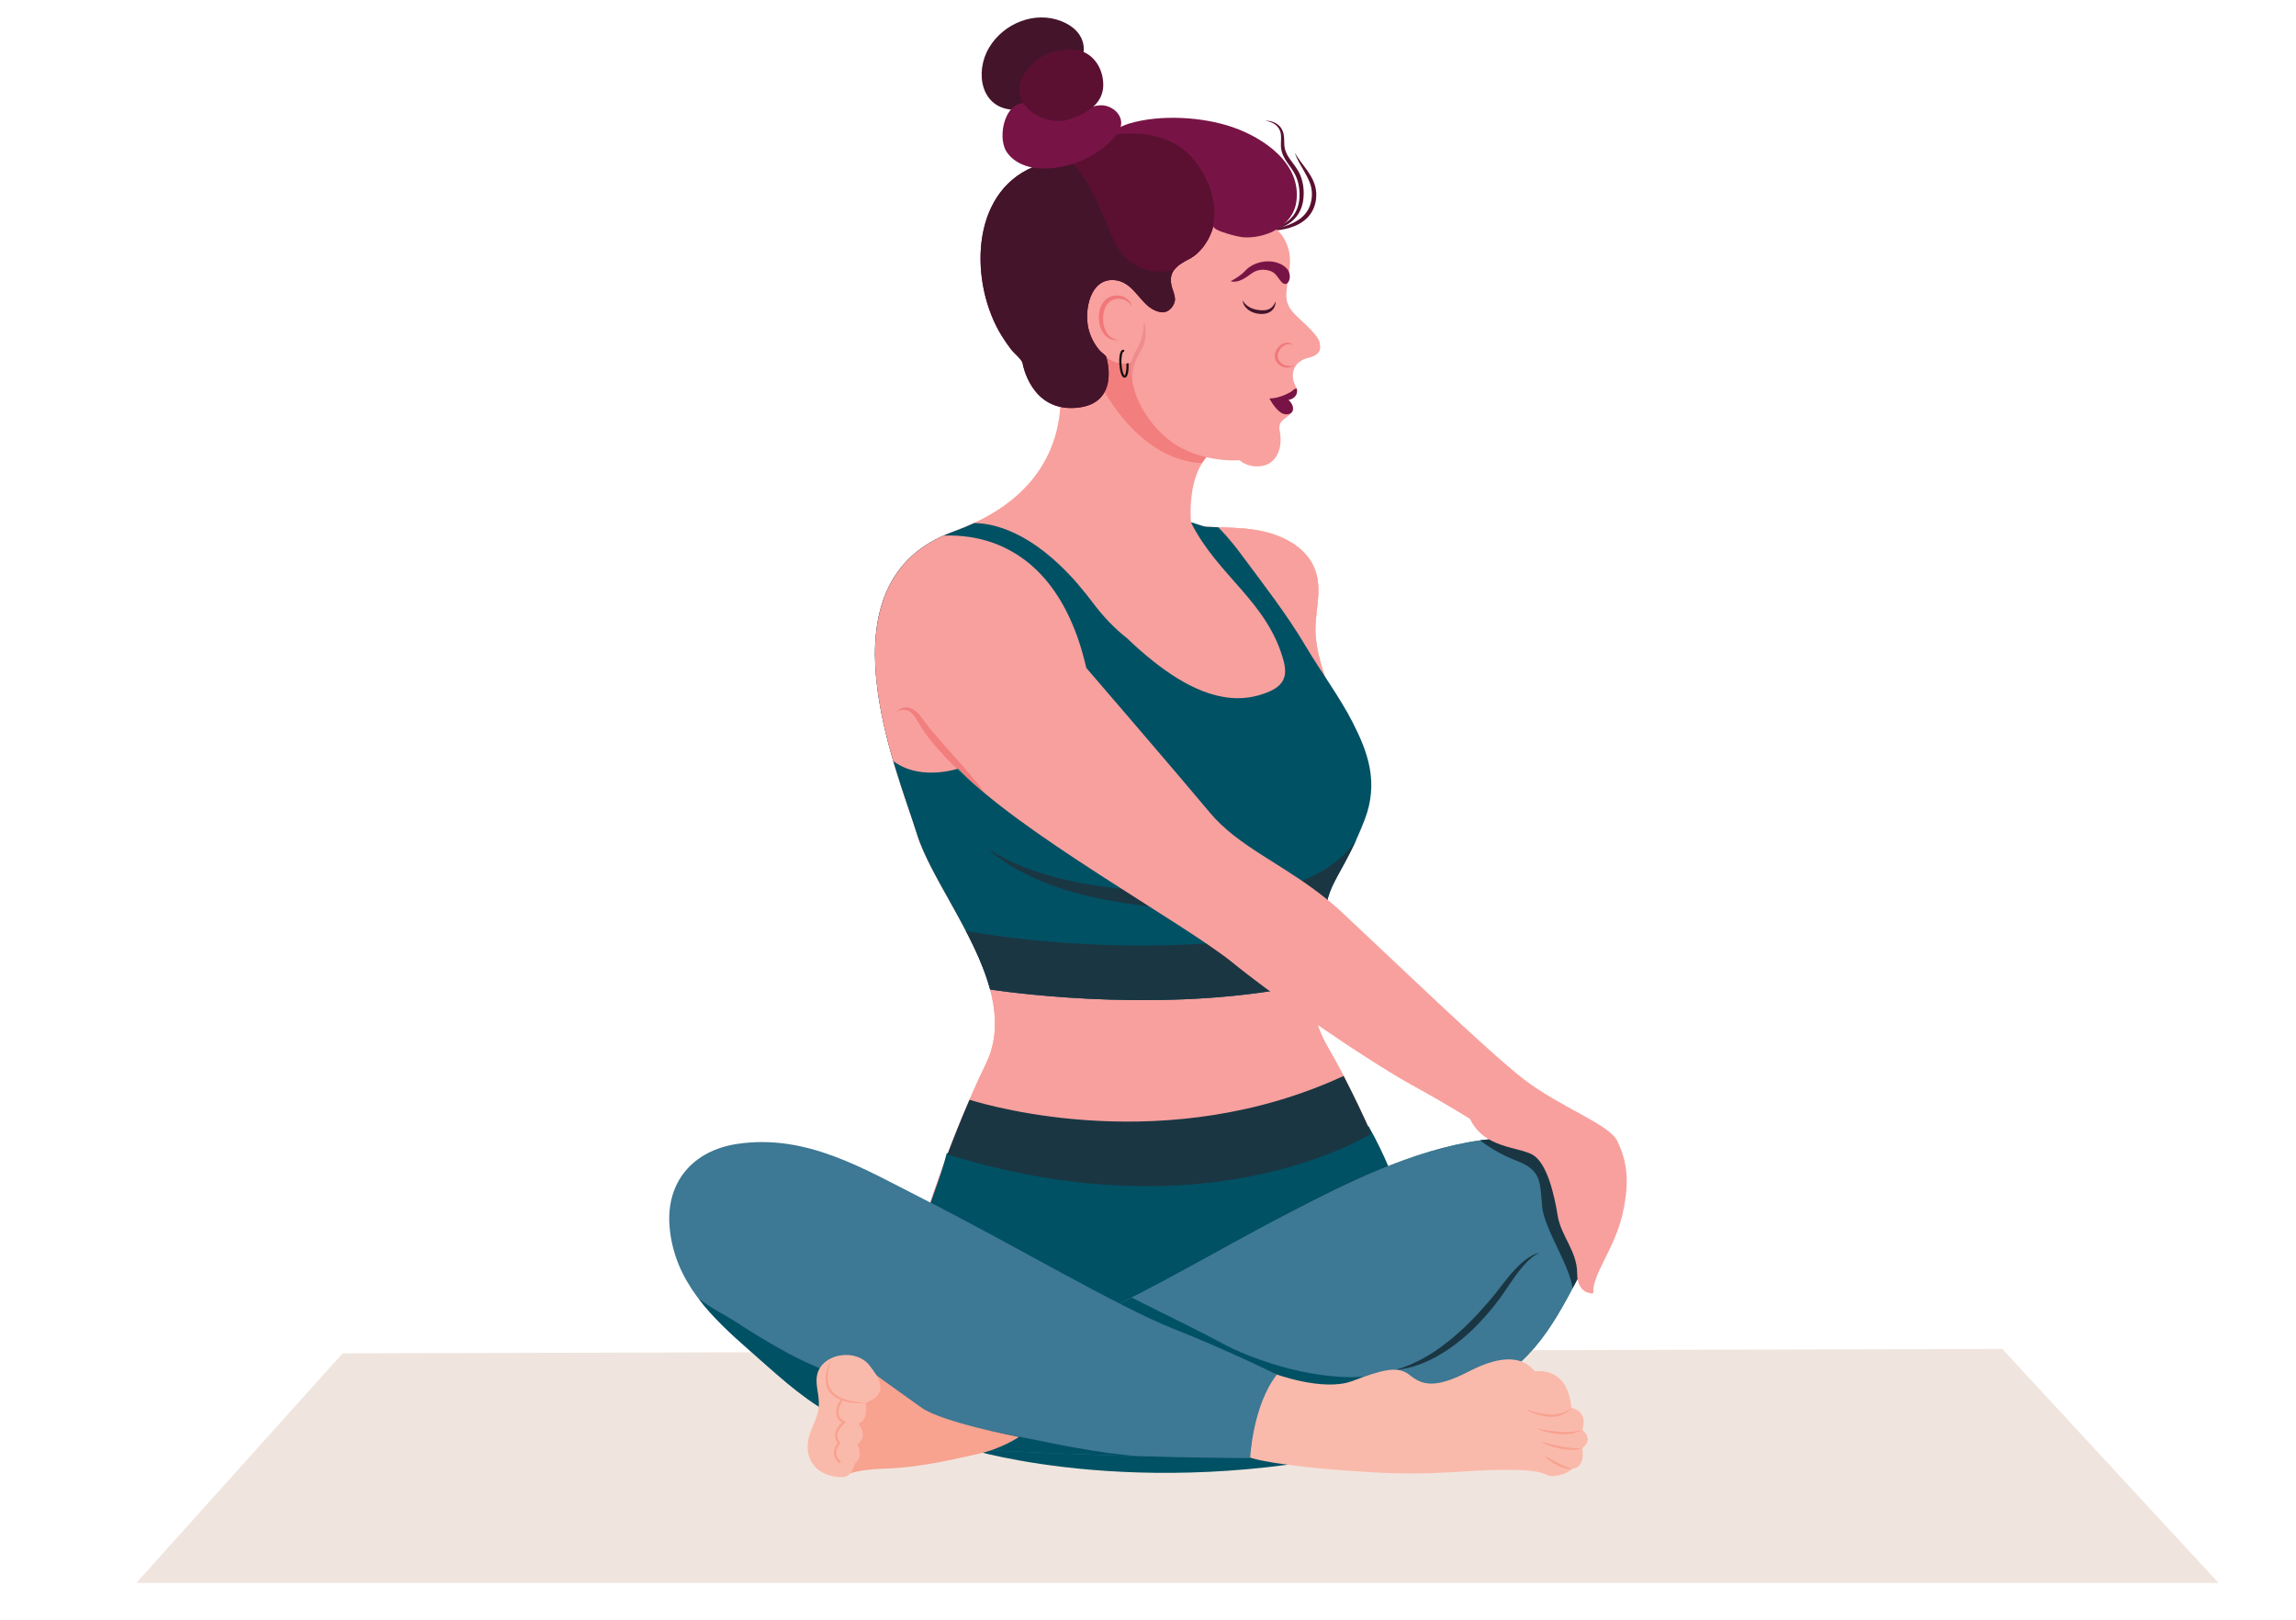 <svg width="1091" height="770" viewBox="0 0 1091 770" fill="none" xmlns="http://www.w3.org/2000/svg">
<g clip-path="url(#clip0_52_5154)">
<path d="M1054.2 752.153H64.804L162.79 643.081L951.416 640.979L1054.2 752.153Z" fill="#F0E5DE"/>
<path d="M460.576 688.628C460.576 688.628 547.887 715.807 664.69 685.747L491.791 675.911L460.576 688.628Z" fill="#015164"/>
<path d="M576.696 201.182C576.696 201.182 563.985 205.808 563.985 225.466C563.985 245.136 561.098 249.75 573.227 250.333C585.584 250.928 597.435 250.29 609.058 255.412C616.376 258.649 622.884 264.085 625.29 271.963C628.303 281.697 624.479 291.704 625.113 301.567C625.695 310.283 628.582 319.138 631.62 327.242C640.306 350.376 651.878 365.405 644.357 390.839C636.837 416.288 631.063 419.182 629.898 433.064C628.759 446.928 614.908 470.12 631.063 497.823C647.244 525.571 662.285 563.734 662.285 563.734C662.285 563.734 605.614 603.63 576.114 608.838C546.639 614.047 439.07 580.31 439.07 580.31C439.07 580.31 451.225 541.182 468.571 505.331C485.916 469.482 444.869 426.123 435.627 396.047C426.359 365.987 387.616 276.361 452.947 252.645C518.303 228.943 504.427 180.377 505.009 177.48C505.592 174.586 534.484 145.676 540.866 147.408C547.221 149.137 576.696 201.182 576.696 201.182Z" fill="#FABAAB"/>
<path d="M576.696 201.182C576.696 201.182 563.985 205.808 563.985 225.466C563.985 245.136 561.098 249.75 573.227 250.333C585.584 250.928 597.435 250.29 609.058 255.412C616.376 258.649 622.884 264.085 625.29 271.963C628.303 281.697 624.479 291.704 625.113 301.567C625.695 310.283 628.582 319.138 631.62 327.242C640.306 350.376 651.878 365.405 644.357 390.839C636.837 416.288 631.063 419.182 629.898 433.064C628.759 446.928 614.908 470.12 631.063 497.823C647.244 525.571 662.285 563.734 662.285 563.734C662.285 563.734 605.614 603.63 576.114 608.838C546.639 614.047 439.07 580.31 439.07 580.31C439.07 580.31 451.225 541.182 468.571 505.331C485.916 469.482 444.869 426.123 435.627 396.047C426.359 365.987 387.616 276.361 452.947 252.645C518.303 228.943 504.427 180.377 505.009 177.48C505.592 174.586 534.484 145.676 540.866 147.408C547.221 149.137 576.696 201.182 576.696 201.182Z" fill="#FABAAB"/>
<path d="M631.063 497.823C614.908 470.12 628.759 446.928 629.898 433.064C631.063 419.182 636.837 416.288 644.357 390.839C651.878 365.405 640.306 350.376 631.62 327.242C628.582 319.138 625.695 310.283 625.113 301.567C624.479 291.704 628.303 281.697 625.29 271.963C622.884 264.085 616.376 258.649 609.058 255.412C597.435 250.29 585.584 250.928 573.227 250.333C569.15 250.148 566.947 249.565 565.884 248.147C564.339 220.257 577.076 213.815 577.076 213.815L576.342 210.194C584.116 203.965 593.84 201.395 593.84 201.395C593.84 201.395 547.221 149.137 540.866 147.408C534.484 145.676 503.136 169.633 502.553 172.527C501.971 175.424 518.303 228.943 452.947 252.645C387.616 276.361 426.359 365.987 435.627 396.047C444.869 426.123 485.916 469.482 468.571 505.331C451.225 541.182 439.07 580.31 439.07 580.31C439.07 580.31 546.639 614.047 576.114 608.838C605.614 603.63 662.285 563.734 662.285 563.734C662.285 563.734 647.244 525.571 631.063 497.823Z" fill="#F8A09E"/>
<path d="M642.63 343.025C636.563 331.187 627.437 318.853 620.637 307.386C611.385 291.773 600.59 277.993 589.796 263.447C584.614 256.407 580.392 252.049 578.85 250.544C576.979 250.489 575.134 250.431 573.238 250.332C571.974 250.277 566.842 248.302 565.881 248.145C578.496 273.622 602.335 285.8 609.969 314.156C612.446 323.353 608.225 327.397 598.543 330.264C580.265 335.714 562.14 325.398 548.059 314.257C543.686 310.794 539.489 307.075 535.419 303.172C530.085 299.013 524.6 293.492 519.114 286.196C518.179 284.948 517.269 283.754 516.333 282.592C514.817 280.789 513.325 278.987 511.834 277.156C489.992 252.119 471.487 248.585 462.918 248.558C459.833 249.991 456.522 251.353 452.958 252.645C387.61 276.363 426.363 365.987 435.616 396.047C441.986 416.741 463.398 443.722 470.476 470.218C483.95 472.205 558.5 482.041 623.822 467.225C624.252 453.073 629.207 441.465 629.889 433.062C631.052 419.18 638.813 414.428 648.394 389.689C655.346 371.763 649.936 357.26 642.63 343.025Z" fill="#015164"/>
<path d="M623.826 467.218C624.128 457.355 626.614 448.739 628.347 441.571C547.631 456.816 475.127 445.318 458.953 442.34C463.725 451.494 467.994 460.889 470.481 470.214C483.942 472.201 558.505 482.035 623.826 467.218Z" fill="#1A3643"/>
<path d="M662.677 561.801C662.677 561.801 658.423 549.465 650.344 535.202C573.915 575.752 464.31 551.552 449.875 547.933C446.811 560.365 441.265 572.402 440.631 577.226C439.467 584.196 445.899 589.633 446.026 592.257C446.405 599.581 532.003 633.118 532.003 633.118C532.003 633.118 555.63 619.777 574.852 609.034C575.282 608.976 575.713 608.905 576.143 608.834C605.621 603.625 662.677 561.801 662.677 561.801Z" fill="#015164"/>
<path d="M520.629 625.03C551.139 610.708 580.092 593.336 609.979 577.752C638.804 562.738 671.127 546.301 703.684 541.846C714.286 540.384 725.484 541.208 734.997 546.089C756.486 557.09 759.907 587.786 749.616 607.686C737.07 631.842 725.225 652.18 698.189 661.605C675.689 669.454 650.883 670.504 627.295 671.212C605.702 671.865 583.721 671.751 562.259 668.969C531.024 664.926 520.629 625.03 520.629 625.03Z" fill="#48827F"/>
<path d="M520.629 625.03C551.139 610.708 580.092 593.336 609.979 577.752C638.804 562.738 671.127 546.301 703.684 541.846C714.286 540.384 725.484 541.208 734.997 546.089C756.486 557.09 759.907 587.786 749.616 607.686C737.07 631.842 725.225 652.18 698.189 661.605C675.689 669.454 650.883 670.504 627.295 671.212C605.702 671.865 583.721 671.751 562.259 668.969C531.024 664.926 520.629 625.03 520.629 625.03Z" fill="#3D7894"/>
<path d="M646.093 654.323C621.231 655.487 593.48 645.268 580.758 638.329C574.042 634.667 556.352 625.84 537.751 616.628C532.074 619.509 526.372 622.32 520.619 625.031C520.619 625.031 523.609 636.456 531.136 647.696C559.749 657.418 589.147 667.297 601.666 671.496C605.975 671.555 610.258 671.539 614.566 671.484C629.341 666.658 665.708 653.416 646.093 654.323Z" fill="#015164"/>
<path d="M734.997 546.089C725.484 541.208 714.286 540.384 703.684 541.846C703.554 541.858 703.426 541.888 703.296 541.903C706.381 544.288 712.472 548.461 720.689 551.595C732.82 556.222 731.68 562 732.82 573.566C733.883 584.098 745.962 601.344 747.232 612.2C748.036 610.709 748.813 609.205 749.616 607.686C759.907 587.786 756.486 557.09 734.997 546.089Z" fill="#1A3643"/>
<path d="M731.687 595.532C731.687 595.532 731.326 595.532 730.708 595.79C730.09 596.016 729.266 596.513 728.288 597.237C727.309 597.973 726.228 598.954 725.069 600.188C723.885 601.423 722.649 602.899 721.387 604.547C720.744 605.384 720.074 606.249 719.456 607.186C718.787 608.108 718.117 609.058 717.448 610.067C716.083 612.068 714.719 614.225 713.097 616.383C711.5 618.554 709.852 620.768 707.998 622.91C706.17 625.055 704.291 627.197 702.282 629.255C701.304 630.305 700.248 631.286 699.219 632.265C698.189 633.271 697.107 634.209 696.051 635.13C695.511 635.599 694.996 636.055 694.455 636.521C693.914 636.948 693.348 637.389 692.807 637.813C691.726 638.679 690.619 639.503 689.511 640.27C687.349 641.871 685.083 643.208 682.946 644.441C681.864 645.023 680.783 645.592 679.779 646.146C678.697 646.612 677.667 647.067 676.689 647.492C675.711 647.961 674.732 648.288 673.805 648.615C672.853 648.914 672.003 649.238 671.153 649.48C669.454 649.905 667.986 650.288 666.75 650.515C664.278 650.87 662.862 651.04 662.862 651.04C662.862 651.04 664.227 650.587 666.57 649.848C667.754 649.452 669.119 648.826 670.69 648.231C671.488 647.891 672.286 647.464 673.162 647.052C674.011 646.643 674.938 646.244 675.814 645.705C676.74 645.193 677.693 644.655 678.671 644.101C679.624 643.491 680.603 642.881 681.607 642.242C683.589 640.893 685.649 639.446 687.683 637.829C688.713 637.046 689.743 636.197 690.773 635.3C691.803 634.435 692.807 633.555 693.811 632.62C694.841 631.711 695.871 630.789 696.85 629.796C697.828 628.83 698.832 627.864 699.785 626.842C701.767 624.857 703.647 622.813 705.449 620.724C707.252 618.654 709.054 616.597 710.676 614.552C712.298 612.521 713.869 610.451 715.362 608.548C716.856 606.589 718.401 604.83 719.868 603.267C720.589 602.474 721.362 601.75 722.057 601.053C722.803 600.417 723.447 599.763 724.168 599.225C725.507 598.089 726.82 597.265 727.928 596.655C729.035 596.045 729.987 595.73 730.657 595.604C731.326 595.476 731.687 595.532 731.687 595.532Z" fill="#1A3643"/>
<path d="M605.613 652.779C605.613 652.779 628.749 661.465 642.609 656.255C656.496 651.048 664.009 648.734 669.786 653.362C675.59 657.989 681.367 660.302 698.129 651.628C714.891 642.957 724.166 645.271 729.374 651.628C729.374 651.628 744.97 648.734 746.705 668.974C746.705 668.974 754.789 670.137 751.913 679.391C751.913 679.391 757.69 684.003 751.913 688.062C751.913 688.062 753.649 697.317 747.275 697.884C747.275 697.884 744.4 700.778 738.623 701.361C732.819 701.928 737.457 698.464 716.057 698.464C694.657 698.464 683.103 701.361 651.858 699.63C620.64 697.884 596.935 694.42 592.893 692.107C592.893 692.107 592.323 674.181 605.613 652.779Z" fill="#FABAAB"/>
<path d="M594.045 692.875C594.045 692.875 595.219 667.823 606.761 653.177C606.761 653.177 582.479 641.228 557.047 631.193C531.591 621.172 479.48 590.302 439.084 569.909C410.68 555.575 383.376 538.6 350.2 543.593C329.415 546.716 316.325 561.578 318.174 583.092C320.422 608.966 337.959 625.771 356.321 641.837C368.187 652.24 379.728 663.227 393.493 671.131C415.877 684.032 442.182 687.679 467.613 689.028C540.859 692.875 594.045 692.875 594.045 692.875Z" fill="#3D7894"/>
<path d="M374.852 643.263C366.176 638.567 357.697 633.484 349.464 628.021C346.147 625.836 337.496 621.407 331.991 617.133C338.823 626.16 347.498 634.081 356.346 641.83C368.216 652.234 379.742 663.219 393.505 671.123C415.919 684.026 442.215 687.673 467.627 689.02C495.522 690.482 520.491 691.392 540.718 691.959C521.523 690.455 503.484 686.508 485.568 682.962C468.414 679.568 451.456 676.673 435.015 668.484C415.698 658.847 394.341 653.809 374.852 643.263Z" fill="#015164"/>
<path d="M400.367 701.922C400.367 701.922 403.251 698.459 420.599 697.878C437.948 697.309 453.552 693.25 464.552 690.936C475.528 688.622 484.202 682.846 484.202 682.846C484.202 682.846 447.761 675.906 437.948 668.964C428.11 662.025 415.39 652.772 415.39 652.772L403.251 670.697L400.367 701.922Z" fill="#F8A290"/>
<path d="M387.283 675.188C388.428 672.335 389.191 669.751 389.096 666.117C388.953 661.463 386.996 656.496 388.69 651.924C392.126 642.699 407.108 641.067 413.072 648.732C417.104 653.94 423.474 662.03 411.33 666.656C411.33 666.656 413.072 674.761 407.871 676.493C407.871 676.493 413.072 682.851 407.299 686.315C407.299 686.315 410.758 692.105 406.13 695.569C406.13 695.569 404.984 701.927 400.356 701.927C387.187 701.942 380.197 692.162 385.613 679.134C386.209 677.7 386.782 676.421 387.283 675.188Z" fill="#FABAAB"/>
<path d="M579.408 424.573C544.562 424.089 499.152 422.911 468.921 403.015C482.284 415.065 503.035 423.509 525.4 427.596C549.555 432.024 563.573 432.79 587.829 431.628C602.377 430.932 615.665 438.977 629.759 434.366C629.81 433.925 629.886 433.486 629.911 433.06C630.894 421.065 636.845 415.886 644.61 398.756C639.593 406.648 623.154 425.183 579.408 424.573Z" fill="#1A3643"/>
<path d="M768.692 542.528C764.842 534.056 741.327 526.348 723.586 512.468C705.845 498.587 661.129 455.414 638.004 433.825C635.663 431.627 633.295 429.583 630.902 427.64C620.965 419.55 610.951 413.502 601.716 407.628L601.378 407.415C600.805 407.045 600.207 406.691 599.661 406.322C598.803 405.768 597.944 405.229 597.112 404.675C596.774 404.462 596.461 404.249 596.149 404.035C595.187 403.411 594.276 402.787 593.34 402.163C593.132 402.02 592.924 401.863 592.716 401.723C591.753 401.054 590.791 400.373 589.828 399.678L589.568 399.494C588.632 398.799 587.669 398.089 586.759 397.366C586.603 397.251 586.473 397.152 586.316 397.038C585.406 396.315 584.496 395.563 583.585 394.811C583.429 394.668 583.273 394.541 583.117 394.4C582.232 393.633 581.374 392.866 580.542 392.072C580.385 391.929 580.229 391.789 580.073 391.646C579.215 390.837 578.382 390.015 577.576 389.161L577.264 388.821C576.406 387.913 575.599 386.992 574.793 386.027C559.367 367.519 516.186 317.405 516.186 317.405C515.952 316.367 515.692 315.347 515.432 314.353C515.38 314.026 515.275 313.729 515.197 313.417C515.015 312.72 514.859 312.025 514.651 311.344C514.573 311.003 514.469 310.678 514.365 310.337C514.183 309.655 513.975 309.002 513.793 308.334C513.689 308.05 513.611 307.754 513.533 307.47C513.247 306.547 512.934 305.623 512.648 304.744V304.731C512.362 303.821 512.05 302.941 511.738 302.075C511.634 301.82 511.53 301.565 511.452 301.31C511.218 300.699 510.983 300.088 510.749 299.479C510.645 299.209 510.541 298.925 510.411 298.655C510.177 298.059 509.943 297.476 509.709 296.896C509.605 296.654 509.501 296.428 509.397 296.201C508.72 294.581 507.992 293.036 507.263 291.558C507.159 291.361 507.081 291.176 506.977 290.991C506.691 290.437 506.405 289.883 506.145 289.345C506.015 289.131 505.911 288.92 505.781 288.707C505.521 288.182 505.235 287.656 504.948 287.146C504.818 286.975 504.74 286.79 504.636 286.621C503.856 285.242 503.05 283.923 502.217 282.675C502.139 282.547 502.035 282.42 501.957 282.29C501.645 281.796 501.307 281.299 500.968 280.815C500.864 280.659 500.734 280.503 500.63 280.347C500.292 279.878 499.954 279.41 499.616 278.957L499.356 278.601C498.497 277.438 497.587 276.343 496.702 275.279L496.52 275.066C496.13 274.626 495.74 274.187 495.35 273.763L495.064 273.451C494.673 273.037 494.283 272.626 493.893 272.215L493.685 272.015C492.748 271.05 491.786 270.129 490.823 269.276L490.745 269.205C490.303 268.807 489.861 268.412 489.393 268.042L489.185 267.858C488.742 267.501 488.3 267.148 487.858 266.807L487.754 266.708C486.271 265.543 484.762 264.494 483.254 263.529L483.15 263.456C482.655 263.16 482.187 262.861 481.693 262.577L481.641 262.549C480.132 261.641 478.597 260.832 477.063 260.122L477.037 260.093C466.137 254.955 455.524 254.204 448.319 254.544C405.632 273.604 413.487 324.189 424.465 361.671C428.939 365.006 433.959 366.468 438.642 366.951C439.006 366.993 439.396 367.022 439.76 367.035L439.942 367.063C440.281 367.079 440.619 367.092 440.931 367.108C441.087 367.108 441.243 367.121 441.373 367.121C441.685 367.136 441.997 367.136 442.284 367.136C442.44 367.136 442.57 367.136 442.726 367.136C443.272 367.136 443.792 367.121 444.313 367.092C444.469 367.092 444.625 367.079 444.781 367.079C445.041 367.063 445.275 367.05 445.535 367.022C445.717 367.009 445.925 366.993 446.108 366.98C446.316 366.965 446.55 366.936 446.758 366.923C446.992 366.894 447.2 366.879 447.382 366.85C447.59 366.824 447.772 366.808 447.954 366.78C448.318 366.738 448.657 366.697 449.021 366.639C449.177 366.611 449.333 366.582 449.489 366.566C449.697 366.525 449.905 366.496 450.113 366.455C450.243 366.426 450.4 366.41 450.53 366.382C450.764 366.34 450.946 366.299 451.154 366.254L451.492 366.2C451.778 366.127 452.064 366.07 452.324 366.015L452.559 365.958C452.767 365.914 452.949 365.872 453.131 365.83L453.365 365.757C453.521 365.716 453.677 365.674 453.833 365.646L453.989 365.588C454.197 365.547 454.353 365.489 454.51 365.445L454.562 365.432C454.692 365.391 454.796 365.362 454.9 365.333L454.978 365.305L455.16 365.248L455.212 365.235L455.29 365.206C483.436 395.28 562.827 438.838 585.588 457.344C586.265 457.898 586.967 458.481 587.721 459.061C587.929 459.245 588.189 459.43 588.397 459.615C588.918 460.013 589.438 460.424 589.958 460.835C590.244 461.048 590.53 461.274 590.817 461.503C591.311 461.886 591.779 462.268 592.273 462.637C592.611 462.908 592.95 463.163 593.288 463.418C593.756 463.774 594.224 464.141 594.719 464.497C595.057 464.781 595.447 465.064 595.811 465.335C596.279 465.689 596.747 466.045 597.216 466.399C597.58 466.695 597.996 466.982 598.36 467.278C598.829 467.635 599.323 467.988 599.817 468.342C600.207 468.641 600.597 468.94 600.988 469.237C601.482 469.593 601.976 469.947 602.47 470.316C602.86 470.613 603.277 470.912 603.693 471.224C604.187 471.578 604.682 471.934 605.176 472.288C605.592 472.6 606.034 472.912 606.45 473.24C606.944 473.594 607.439 473.951 607.933 474.304C608.375 474.616 608.818 474.944 609.26 475.256C609.754 475.61 610.248 475.964 610.742 476.333C611.211 476.645 611.653 476.973 612.121 477.298C612.589 477.639 613.084 477.98 613.552 478.334C614.046 478.674 614.514 479.002 614.983 479.343C615.477 479.684 615.945 480.009 616.413 480.35C616.908 480.69 617.402 481.047 617.896 481.385C618.364 481.713 618.832 482.053 619.327 482.379C619.821 482.719 620.315 483.076 620.809 483.43C621.278 483.742 621.746 484.069 622.214 484.395C622.734 484.751 623.228 485.105 623.749 485.461C624.113 485.716 624.503 485.971 624.893 486.239C642.608 498.431 660.401 509.827 670.78 515.548C689.665 525.95 698.536 531.741 698.536 531.741C705.065 545.621 721.271 544.841 728.216 548.701C735.136 552.562 738.621 567.977 740.156 577.612C741.691 587.25 749.417 594.572 749.417 604.975C749.417 615.393 757.116 614.613 757.116 614.613C756.362 605.758 767.131 593.808 771.007 576.847C774.857 559.887 772.542 551.016 768.692 542.528Z" fill="#F8A09E"/>
<path d="M462.73 372.455C461.983 371.83 461.188 371.134 460.321 370.384C458.634 368.922 456.754 367.232 454.802 365.358C454.85 365.346 454.875 365.346 454.899 365.331L454.971 365.302L455.164 365.244L455.212 365.232L455.284 365.203C457.453 367.546 459.983 369.973 462.73 372.455Z" fill="#438B74"/>
<path d="M467.52 376.383C467.52 376.383 466.796 375.788 465.517 374.752C464.769 374.142 463.804 373.36 462.743 372.453C459.992 369.968 457.483 367.541 455.287 365.2L455.215 365.229L455.167 365.241L454.998 365.299L454.901 365.328C454.877 365.343 454.853 365.343 454.805 365.355C454.298 364.875 453.791 364.39 453.285 363.881C452.03 362.645 450.727 361.395 449.473 360.049C448.194 358.7 446.915 357.323 445.661 355.918C444.43 354.497 443.248 353.05 442.066 351.602C440.883 350.157 439.846 348.651 438.808 347.203C438.302 346.451 437.819 345.727 437.361 344.989C436.902 344.25 436.516 343.541 436.106 342.846C435.31 341.427 434.61 340.291 433.718 339.355C432.873 338.448 431.908 337.808 430.943 337.509C430.364 337.34 429.809 337.268 429.302 337.268C428.916 337.268 428.554 337.297 428.241 337.367C427.493 337.509 426.865 337.721 426.479 337.907C426.093 338.091 425.9 338.218 425.9 338.218C425.9 338.218 426.045 338.035 426.383 337.75C426.721 337.468 427.251 337.041 428.048 336.715C428.699 336.431 429.519 336.189 430.509 336.189C430.726 336.189 430.943 336.189 431.184 336.218C432.439 336.346 433.838 336.928 435.045 337.893C435.648 338.361 436.227 338.916 436.758 339.524C437.312 340.108 437.819 340.872 438.254 341.456C438.712 342.093 439.194 342.776 439.725 343.428C440.232 344.067 440.738 344.733 441.245 345.401C442.331 346.735 443.489 348.099 444.647 349.474C445.829 350.866 447.036 352.27 448.266 353.633C449.473 355.038 450.703 356.415 451.934 357.762C453.164 359.111 454.322 360.488 455.48 361.779C457.821 364.378 459.944 366.831 461.753 368.974C463.563 371.119 465.011 372.962 466.024 374.284C466.506 374.921 466.869 375.476 467.134 375.831C467.399 376.186 467.52 376.383 467.52 376.383Z" fill="#F27E7E"/>
<path d="M395.248 645.846C395.248 645.846 395.034 646.326 394.701 647.208C394.368 648.074 393.987 649.351 393.654 650.897C393.321 652.445 393.131 654.288 393.369 656.205C393.488 657.157 393.749 658.108 394.13 659.028C394.51 659.939 395.105 660.762 395.771 661.514C396.484 662.237 397.246 662.891 398.126 663.402C399.006 663.911 399.909 664.339 400.837 664.679C401.764 665.005 402.644 665.317 403.548 665.516C404.404 665.742 405.26 665.885 406.045 666.028C406.83 666.168 407.567 666.225 408.209 666.325C408.851 666.439 409.398 666.468 409.874 666.511C410.802 666.594 411.349 666.651 411.349 666.651C411.349 666.651 410.802 666.679 409.874 666.736C409.398 666.751 408.828 666.779 408.162 666.765C407.52 666.736 406.759 666.779 405.974 666.665C405.165 666.594 404.285 666.511 403.358 666.339C402.43 666.197 401.479 665.956 400.48 665.643C399.505 665.317 398.53 664.92 397.578 664.351C396.627 663.828 395.723 663.117 394.939 662.294C394.201 661.457 393.535 660.505 393.107 659.471C392.679 658.434 392.465 657.354 392.346 656.32C392.18 654.219 392.56 652.303 393.036 650.74C393.464 649.18 394.082 647.96 394.511 647.123C394.939 646.286 395.248 645.846 395.248 645.846Z" fill="#F8A290"/>
<path d="M399.394 665.152C399.37 665.209 397.306 667.905 397.282 671.027C397.282 671.993 397.496 672.987 398.018 673.924C398.587 674.859 399.465 675.725 400.746 676.42L401.031 675.91L400.675 675.442C400.651 675.457 399.702 676.152 398.73 677.315C397.781 678.48 396.784 680.14 396.784 682.126C396.784 683.391 397.211 684.753 398.255 686.1L398.706 685.747L398.303 685.334C398.255 685.377 396.262 687.351 396.238 690.217C396.215 691.821 396.927 693.679 398.896 695.425L399.679 694.559C397.899 692.969 397.401 691.493 397.377 690.217C397.377 689.066 397.804 688.046 398.255 687.308C398.469 686.938 398.682 686.641 398.872 686.442L399.038 686.214L399.109 686.157L399.465 685.79L399.157 685.391C398.255 684.214 397.947 683.135 397.947 682.126C397.923 680.551 398.753 679.103 399.631 678.052C400.058 677.528 400.509 677.103 400.841 676.819C400.984 676.676 401.126 676.562 401.221 676.491L401.34 676.408L401.363 676.38L402.099 675.839L401.292 675.4C400.177 674.79 399.465 674.081 399.038 673.34C398.611 672.603 398.445 671.822 398.445 671.027C398.445 669.736 398.896 668.431 399.37 667.452C399.608 666.97 399.868 666.557 400.035 666.275C400.129 666.132 400.201 666.033 400.248 665.962L400.319 665.848L399.394 665.152Z" fill="#F8A290"/>
<path d="M724.812 669.555C724.812 669.555 725.174 669.669 725.768 669.881C726.362 670.108 727.267 670.364 728.3 670.676C729.334 670.958 730.574 671.286 731.892 671.555C732.538 671.697 733.236 671.811 733.933 671.896C734.631 672.023 735.329 672.054 736.052 672.108C736.75 672.18 737.448 672.123 738.145 672.136C738.843 672.054 739.541 672.038 740.187 671.925C740.833 671.754 741.479 671.713 742.047 671.485C742.59 671.271 743.184 671.144 743.649 670.888C744.114 670.632 744.554 670.421 744.941 670.222C745.329 669.994 745.613 669.738 745.871 669.568C746.388 669.185 746.698 668.971 746.698 668.971C746.698 668.971 746.466 669.258 746.027 669.726C745.794 669.953 745.536 670.279 745.2 670.563C744.838 670.847 744.424 671.157 743.959 671.47C743.494 671.798 742.9 672.01 742.331 672.307C741.737 672.591 741.065 672.72 740.393 672.932C739.696 673.074 738.972 673.173 738.223 673.258C737.499 673.258 736.724 673.33 735.975 673.258C735.225 673.188 734.476 673.144 733.753 673.002C733.029 672.904 732.331 672.72 731.659 672.534C730.962 672.392 730.342 672.136 729.747 671.953C729.127 671.741 728.585 671.514 728.068 671.286C727.034 670.847 726.233 670.405 725.69 670.095C725.122 669.767 724.812 669.555 724.812 669.555Z" fill="#F8A290"/>
<path d="M730.039 678.801C730.039 678.801 730.376 678.858 730.996 678.972C731.591 679.099 732.445 679.226 733.48 679.412C734.515 679.567 735.705 679.779 736.999 679.937C737.646 680.035 738.292 680.108 738.991 680.178C739.638 680.263 740.337 680.305 741.035 680.361C742.38 680.475 743.778 680.491 745.045 680.475C745.692 680.447 746.313 680.418 746.908 680.377C747.477 680.305 748.046 680.25 748.538 680.191C749.055 680.079 749.521 679.994 749.935 679.922C750.375 679.865 750.685 679.722 750.996 679.64C751.565 679.469 751.927 679.384 751.927 679.384C751.927 679.384 751.617 679.554 751.073 679.852C750.789 679.979 750.478 680.206 750.064 680.333C749.676 680.491 749.21 680.662 748.693 680.845C748.176 680.972 747.632 681.099 747.011 681.241C746.416 681.342 745.77 681.427 745.123 681.497C744.45 681.526 743.752 681.596 743.053 681.583C742.354 681.57 741.656 681.57 740.931 681.513C739.534 681.399 738.111 681.228 736.818 680.944C735.524 680.687 734.334 680.361 733.325 680.051C732.316 679.738 731.514 679.412 730.919 679.184C730.35 678.957 730.039 678.801 730.039 678.801Z" fill="#F8A290"/>
<path d="M732.16 685.159C732.16 685.159 733.402 685.443 735.239 685.87C736.171 686.082 737.231 686.338 738.396 686.594C739.56 686.848 740.776 687.133 741.992 687.345C743.234 687.601 744.45 687.785 745.614 687.942C746.183 688.028 746.752 688.056 747.296 688.126C747.813 688.183 748.331 688.167 748.796 688.211C749.262 688.24 749.676 688.196 750.064 688.211C750.452 688.224 750.788 688.183 751.047 688.139C751.59 688.069 751.927 688.056 751.927 688.056C751.927 688.056 751.616 688.168 751.099 688.354C750.84 688.452 750.504 688.566 750.116 688.636C749.754 688.708 749.288 688.851 748.822 688.879C748.331 688.908 747.813 688.993 747.27 688.993C746.701 688.977 746.131 689.021 745.536 688.964C744.915 688.908 744.294 688.892 743.673 688.794C743.053 688.693 742.406 688.61 741.785 688.481C741.164 688.367 740.517 688.225 739.922 688.069C739.301 687.943 738.706 687.743 738.137 687.588C736.973 687.231 735.938 686.864 735.058 686.509C734.153 686.152 733.454 685.798 732.937 685.557C732.445 685.316 732.16 685.159 732.16 685.159Z" fill="#F8A290"/>
<path d="M733.708 691.717C733.708 691.717 734.561 692.129 735.827 692.795C736.448 693.136 737.171 693.519 737.947 693.932C738.722 694.343 739.549 694.811 740.402 695.222C741.203 695.664 742.03 696.059 742.831 696.416C743.632 696.786 744.356 697.083 745.028 697.31C745.364 697.452 745.648 697.509 745.932 697.595C746.217 697.677 746.449 697.737 746.656 697.762C747.069 697.835 747.302 697.876 747.302 697.876C747.302 697.876 747.069 697.933 746.656 697.99C746.423 698.034 746.165 698.047 745.881 698.034C745.596 698.018 745.234 698.034 744.873 697.961C744.149 697.876 743.322 697.677 742.469 697.367C741.59 697.083 740.712 696.672 739.859 696.245C738.153 695.364 736.551 694.258 735.466 693.348C734.354 692.441 733.708 691.717 733.708 691.717Z" fill="#F8A290"/>
<path d="M579.926 207.637C582.611 205.931 585.296 204.614 587.584 203.634C585.296 204.626 582.611 205.931 579.926 207.637Z" fill="#ECBCB9"/>
<path d="M571.176 220.097C536.863 218.252 519.682 176.214 519.682 176.214L514.834 161.651C517.47 159.692 520.279 157.677 523.089 155.803L548.549 162.118L568.789 174.013C569.336 174.61 569.907 175.207 570.454 175.801C571.175 176.567 571.897 177.335 572.593 178.086C572.593 178.101 572.618 178.113 572.618 178.128C572.642 178.143 572.667 178.158 572.667 178.17C573.911 179.491 575.129 180.811 576.322 182.104C580.301 187.766 585.547 196.155 587.586 203.634C585.298 204.614 582.613 205.931 579.928 207.637C579.878 207.664 579.828 207.707 579.778 207.734C579.753 207.749 579.754 207.749 579.729 207.764C579.704 207.791 579.654 207.821 579.604 207.848C579.58 207.863 579.555 207.878 579.555 207.891C579.505 207.921 579.48 207.933 579.43 207.963C579.406 207.99 579.381 208.005 579.356 208.02C579.331 208.032 579.306 208.062 579.256 208.075C579.231 208.105 579.206 208.12 579.157 208.147C579.132 208.147 579.132 208.162 579.132 208.174C579.082 208.204 579.008 208.246 578.983 208.274C578.958 208.274 578.958 208.274 578.958 208.274C578.908 208.316 578.834 208.361 578.784 208.403C578.311 208.729 577.839 209.054 577.392 209.41C577.342 209.425 577.317 209.452 577.292 209.48C577.242 209.495 577.217 209.524 577.193 209.537C577.168 209.567 577.118 209.594 577.093 209.609C577.068 209.636 577.043 209.651 577.019 209.678C576.994 209.708 576.944 209.736 576.919 209.766C576.894 209.778 576.869 209.793 576.844 209.808C576.82 209.835 576.77 209.865 576.72 209.907C576.72 209.92 576.695 209.92 576.695 209.935C576.646 209.977 576.596 210.007 576.546 210.049C576.521 210.049 576.521 210.064 576.521 210.064C576.472 210.106 576.422 210.148 576.347 210.191L577.093 213.808C577.093 213.808 574.085 215.328 571.176 220.097Z" fill="#F27E7E"/>
<path d="M651.666 538.751C647.877 530.32 643.331 520.654 638.457 511.274C555.007 549.923 471.103 525.835 460.698 522.587C456.732 531.712 453.221 540.61 450.19 548.574C562.357 583.33 634.542 548.559 651.666 538.751Z" fill="#1A3643"/>
<path d="M601.541 109.63C601.541 109.63 602.618 109.417 604.397 108.87C606.202 108.331 608.758 107.402 611.289 105.572C612.542 104.66 613.795 103.492 614.797 102.061C615.8 100.633 616.577 98.934 617.003 97.074C617.454 95.225 617.579 93.205 617.479 91.177C617.378 89.148 617.027 87.106 616.351 85.186C615.699 83.266 614.672 81.499 613.469 79.815C612.266 78.124 610.963 76.412 610.011 74.498C609.033 72.606 608.532 70.423 608.657 68.486C608.708 66.599 608.833 64.915 608.582 63.421C608.307 61.952 607.63 60.747 606.728 59.87C605.851 58.98 604.848 58.456 603.996 58.108C603.119 57.775 602.418 57.599 601.916 57.512C601.415 57.439 601.165 57.401 601.165 57.401C601.165 57.401 601.415 57.399 601.941 57.392C602.443 57.411 603.194 57.449 604.122 57.705C605.049 57.965 606.177 58.389 607.279 59.258C608.357 60.073 609.359 61.469 609.81 63.158C610.261 64.829 610.211 66.674 610.261 68.475C610.286 70.237 610.788 71.951 611.69 73.623C612.617 75.289 613.895 76.871 615.148 78.623C616.426 80.362 617.654 82.321 618.331 84.502C619.057 86.652 619.433 88.9 619.483 91.1C619.534 93.3 619.333 95.478 618.757 97.535C618.205 99.588 617.203 101.45 616 102.973C614.797 104.517 613.344 105.658 611.915 106.54C610.512 107.419 609.084 107.976 607.831 108.399C606.552 108.818 605.45 109.068 604.498 109.249C603.57 109.434 602.819 109.497 602.343 109.559C601.816 109.604 601.541 109.63 601.541 109.63Z" fill="#5B1032"/>
<path d="M615.264 72.65C615.264 72.65 615.691 73.401 616.544 74.661C617.347 75.933 618.702 77.622 620.233 79.723C621.011 80.769 621.839 81.936 622.617 83.244C623.42 84.544 624.148 86.027 624.7 87.656C625.227 89.29 625.503 91.094 625.453 92.909C625.453 93.825 625.353 94.713 625.202 95.639C625.052 96.442 624.776 97.459 624.475 98.299C623.847 100.051 622.843 101.675 621.638 103.035C620.384 104.373 618.953 105.472 617.473 106.303C614.486 107.959 611.449 108.722 608.839 109.159C606.229 109.58 604.046 109.656 602.515 109.716C601.009 109.746 600.131 109.713 600.131 109.713C600.131 109.713 600.984 109.575 602.49 109.335C603.996 109.101 606.104 108.709 608.588 108.044C611.073 107.372 613.934 106.426 616.544 104.757C619.204 103.141 621.463 100.643 622.492 97.589C622.768 96.801 622.944 96.136 623.094 95.238C623.27 94.47 623.37 93.644 623.37 92.853C623.446 91.255 623.22 89.699 622.843 88.218C621.99 85.259 620.434 82.681 619.154 80.44C617.799 78.217 616.795 76.264 616.142 74.879C615.816 74.186 615.59 73.622 615.465 73.24C615.339 72.854 615.264 72.65 615.264 72.65Z" fill="#5B1032"/>
<path d="M605.75 108.289C605.75 108.289 614.214 114.101 612.833 126.865C611.452 139.64 608.814 143.33 616.299 150.34C623.784 157.338 627.376 160.857 627.175 163.881C627.175 163.881 628.858 168.394 621.699 170.04C614.516 171.7 612.431 178.188 616.148 184.532C616.148 184.532 617.63 188.704 612.23 190.066C612.23 190.066 616.148 193.743 613.31 196.566C610.447 199.392 607.131 200.1 608.086 204.657C608.94 208.63 609.015 215.613 603.967 219.616C600.099 222.696 592.614 222.128 589.072 218.68C589.072 218.68 567.572 220.624 552.778 206.786C537.984 192.934 536.402 177.151 538.235 172.084C538.235 172.084 529.871 175.631 522.637 166.691C515.404 157.735 513.219 150.611 516.132 142.463C519.046 134.33 526.807 127.86 529.645 128.043C532.483 128.242 541.174 128.101 541.174 128.101L562.523 108.62L580.959 102.599L605.75 108.289Z" fill="#F8A19F"/>
<path d="M576.638 107.387C576.012 109.754 589.089 112.623 590.242 112.723C601.19 113.65 614.443 107.647 616.021 95.657C618.376 77.613 600.488 65.508 585.582 60.384C571.302 55.479 551.435 54.344 536.854 58.618C529.514 60.773 523.852 66.119 517.539 70.135C509.497 75.246 499.626 75.715 490.958 79.355C460.493 92.164 460.944 135.048 475.826 159.289C477.279 161.659 478.857 163.959 480.561 166.174C481.663 167.622 485.671 170.929 485.922 172.602C485.922 172.602 489.63 195.524 511.25 193.807C532.846 192.104 525.706 169.679 525.681 169.609C525.405 168.772 523.251 167.379 522.649 166.685C520.269 163.932 518.541 160.737 517.488 157.26C514.708 147.993 517.989 130.718 531.017 133.332C540.111 135.163 542.692 147.452 552.086 148.389C555.544 148.729 558.5 144.869 558.324 141.89C558.199 140.058 557.423 138.355 556.922 136.596C554.717 129.158 559.327 125.994 564.888 123.155C570.926 120.061 574.91 113.75 576.638 107.387Z" fill="#781445"/>
<path d="M490.936 79.359C498.856 76.035 507.767 75.344 515.366 71.364C525.985 83.916 539.277 94.174 552.692 103.51C559.301 108.104 564.747 112.914 569.202 119.651L569.376 119.936C568.039 121.213 566.529 122.305 564.871 123.159C559.326 125.996 554.722 129.161 556.925 136.597C557.42 138.359 558.188 140.062 558.311 141.892C558.509 144.872 555.514 148.733 552.074 148.391C542.693 147.456 540.118 135.164 531.01 133.335C517.965 130.723 514.698 147.996 517.495 157.263C518.535 160.741 520.242 163.934 522.643 166.689C523.238 167.382 525.416 168.773 525.663 169.612C525.688 169.681 532.841 192.107 511.233 193.81C489.624 195.528 485.911 172.607 485.911 172.607C485.664 170.931 481.654 167.624 480.54 166.176C478.857 163.961 477.273 161.664 475.812 159.293C460.936 135.052 460.466 92.166 490.936 79.359Z" fill="#44142A"/>
<path d="M517.514 70.143C520.342 68.342 523.046 66.276 525.849 64.348C536.938 62.532 556.189 61.932 567.403 76.08C577.127 88.37 578.492 100.154 576.011 109.33C574.076 115.002 570.28 120.383 564.872 123.164C562.019 124.61 559.439 126.158 557.877 128.316C547.78 130.857 534.904 127.719 528.776 113.084C521.78 96.326 514.785 79.712 505.879 74.919C509.947 73.792 513.892 72.435 517.514 70.143Z" fill="#5B1032"/>
<path d="M514.891 24.687C514.891 24.687 516.772 15.072 504.46 10.112C491.756 5.011 476.854 11.051 469.941 22.706C463.149 34.142 465.885 51.565 481.716 52.176C496.276 52.737 514.891 24.687 514.891 24.687Z" fill="#44142A"/>
<path d="M532.361 60.719C533.612 57.424 531.943 53.921 529.147 51.961C522.646 47.4 516.439 52.035 510.183 54.402C506.699 55.727 502.749 55.859 499.143 54.856C495.512 53.845 493.133 50.604 489.575 49.473C477.873 45.752 473.482 64.726 478.266 72.068C481.627 77.243 488.03 79.784 494.212 80.039C507.165 80.574 521.027 74.922 529.539 65.128C530.668 63.82 531.772 62.324 532.361 60.719Z" fill="#781445"/>
<path d="M520.007 50.203C522.528 47.744 524.193 44.598 524.242 40.508C524.34 31.714 518.515 23.642 509.263 23.478C503.144 23.37 496.976 25.032 492.154 28.941C488.213 32.147 484.371 37.309 484.395 42.591C484.444 53.209 498.64 59.852 507.843 56.797C512.2 55.355 516.777 53.336 520.007 50.203Z" fill="#5B1032"/>
<path d="M611.911 128.179C612.961 129.697 613.262 132.052 612.361 133.713C611.385 135.6 609.884 135.117 608.683 133.713C607.132 131.854 606.106 129.57 603.604 128.759C600.426 127.711 597.298 128.009 594.571 130.05C591.918 132.04 588.265 134.664 584.737 133.643C586.589 132.72 588.315 131.584 589.942 130.308C591.118 129.37 592.019 128.194 593.22 127.27C595.972 125.168 599.475 124.133 602.878 124.19C604.779 124.205 606.681 124.616 608.408 125.424C609.859 126.107 611.085 127.043 611.911 128.179Z" fill="#781445"/>
<path d="M606.09 143.249C606.09 143.249 606.14 143.589 606.09 144.171C606.015 144.738 605.816 145.59 605.266 146.499C604.966 146.939 604.617 147.405 604.117 147.775C603.618 148.172 603.043 148.515 602.418 148.727C601.769 148.954 601.095 149.124 600.395 149.152C599.621 149.209 599.122 149.194 598.372 149.139C597.648 149.066 596.998 148.939 596.324 148.754C595.675 148.599 595.05 148.315 594.476 148.03C593.876 147.748 593.377 147.393 592.902 147.008C592.452 146.641 592.053 146.244 591.728 145.817C591.403 145.42 591.154 145.023 590.979 144.638C590.779 144.271 590.679 143.916 590.604 143.646C590.454 143.064 590.504 142.722 590.479 142.737C590.479 142.737 590.504 142.81 590.579 142.937C590.654 143.077 590.779 143.262 590.929 143.489C591.079 143.716 591.278 143.986 591.528 144.271C591.803 144.541 592.103 144.823 592.452 145.108C592.802 145.405 593.227 145.66 593.651 145.932C594.101 146.187 594.575 146.414 595.1 146.611C595.625 146.811 596.199 146.966 596.749 147.108C597.323 147.236 597.948 147.336 598.497 147.378C599.022 147.45 599.821 147.478 600.295 147.45C600.87 147.435 601.419 147.393 601.944 147.251C602.444 147.123 602.943 146.954 603.368 146.696C603.792 146.469 604.142 146.172 604.467 145.874C605.091 145.235 605.491 144.568 605.741 144.071C605.99 143.574 606.09 143.249 606.09 143.249Z" fill="#44142A"/>
<path d="M614.794 164.006C614.794 164.006 614.444 163.836 613.818 163.681C613.217 163.495 612.291 163.423 611.314 163.651C610.839 163.808 610.313 163.991 609.862 164.347C609.386 164.66 608.961 165.113 608.56 165.596C608.36 165.851 608.185 166.134 607.985 166.404C607.834 166.702 607.684 167 607.509 167.298C607.434 167.596 607.309 167.867 607.233 168.164C607.208 168.492 607.108 168.803 607.158 169.116C607.108 169.739 607.309 170.35 607.534 170.933C607.859 171.471 608.185 172.012 608.686 172.395C609.111 172.821 609.662 173.131 610.188 173.374C610.713 173.599 611.264 173.77 611.765 173.842C612.291 173.955 612.766 173.927 613.192 173.97C613.642 173.927 614.018 173.912 614.343 173.855C614.969 173.714 615.345 173.657 615.345 173.657C615.345 173.657 615.019 173.827 614.418 174.11C614.118 174.253 613.717 174.338 613.267 174.481C612.816 174.551 612.291 174.706 611.69 174.651C611.114 174.666 610.463 174.566 609.812 174.368C609.161 174.153 608.46 173.855 607.885 173.359C607.259 172.906 606.733 172.265 606.307 171.541C605.982 170.79 605.706 169.967 605.731 169.101C605.706 168.675 605.832 168.265 605.882 167.852C605.982 167.441 606.157 167.03 606.307 166.647C606.508 166.304 606.633 166.064 606.908 165.666C607.133 165.368 607.359 165.07 607.609 164.787C608.135 164.247 608.686 163.766 609.311 163.438C609.912 163.082 610.588 162.927 611.189 162.857C612.416 162.757 613.342 163.125 613.918 163.423C614.518 163.736 614.794 164.006 614.794 164.006Z" fill="#F17779"/>
<path d="M537.85 145.752C537.85 145.752 537.777 145.625 537.629 145.384C537.531 145.126 537.261 144.8 536.991 144.404C536.352 143.623 535.222 142.714 533.626 142.245C532.84 142.034 531.956 141.933 531.048 141.978C530.139 142.034 529.157 142.302 528.371 142.685C528.125 142.827 527.855 142.955 527.658 143.098C527.487 143.24 527.315 143.338 527.118 143.51C526.75 143.837 526.406 144.205 526.087 144.603C525.497 145.411 525.031 146.391 524.711 147.413C524.392 148.449 524.22 149.527 524.147 150.605C524.122 151.698 524.147 152.776 524.319 153.786C524.662 155.844 525.448 157.659 526.48 158.938C526.995 159.577 527.56 160.087 528.15 160.441C528.714 160.81 529.279 161.023 529.77 161.181C530.237 161.308 530.63 161.406 530.925 161.421C531.195 161.463 531.342 161.478 531.342 161.478C531.342 161.478 531.195 161.507 530.925 161.549C530.63 161.591 530.237 161.62 529.697 161.605C529.157 161.549 528.493 161.463 527.781 161.166C527.045 160.896 526.308 160.426 525.595 159.773C524.171 158.496 523.041 156.468 522.501 154.169C521.936 151.868 521.961 149.272 522.698 146.789C523.09 145.568 523.68 144.375 524.49 143.353C524.883 142.828 525.374 142.373 525.89 141.978C526.136 141.764 526.455 141.595 526.75 141.408C527.02 141.253 527.241 141.153 527.511 141.025C528.764 140.487 529.893 140.372 531.048 140.401C532.153 140.443 533.184 140.713 534.068 141.111C534.952 141.509 535.64 142.047 536.18 142.587C536.745 143.112 537.089 143.709 537.335 144.176C537.801 145.17 537.801 145.765 537.85 145.752Z" fill="#F17779"/>
<path d="M612.216 190.069C612.216 190.069 617.125 189.33 616.198 184.662C616.198 184.662 615.247 184.534 614.445 185.401C613.644 186.267 608.384 189.29 603.2 189.36C603.2 189.36 606.781 196.356 610.613 196.839C615.121 197.408 615.572 192.894 612.216 190.069Z" fill="#781445"/>
<path d="M543.627 152.754C543.627 152.754 543.603 153.21 543.553 154.019C543.504 154.415 543.455 154.897 543.406 155.451C543.357 155.992 543.283 156.614 543.184 157.283C543.086 157.935 542.914 158.644 542.791 159.396C542.619 160.134 542.397 160.902 542.151 161.667C541.881 162.434 541.585 163.214 541.167 163.94C541.02 164.294 540.774 164.69 540.552 165.103L539.913 166.294C539.027 167.913 538.191 169.63 537.723 171.391C537.477 172.257 537.33 173.12 537.256 173.945C537.158 174.769 537.158 175.534 537.207 176.244C537.207 176.953 537.33 177.593 537.379 178.146C537.478 178.714 537.551 179.196 537.65 179.593C537.846 180.387 537.969 180.827 537.969 180.827C537.969 180.827 538.019 180.375 538.068 179.565C538.117 179.167 538.166 178.685 538.191 178.131C538.265 177.578 538.314 176.968 538.437 176.301C538.461 175.974 538.511 175.634 538.584 175.278C538.658 174.924 538.732 174.569 538.83 174.2C538.978 173.462 539.224 172.724 539.495 171.957C540.06 170.439 540.897 168.892 541.758 167.303L542.422 166.095C542.619 165.684 542.815 165.3 543.012 164.833L543.332 164.181C543.406 163.952 543.48 163.726 543.553 163.512C543.726 163.072 543.824 162.619 543.947 162.179C544.07 161.738 544.119 161.298 544.193 160.872C544.242 160.447 544.316 160.036 544.341 159.625C544.414 158.816 544.414 158.048 544.39 157.34C544.365 156.644 544.291 155.992 544.218 155.438C544.144 154.87 544.045 154.388 543.972 153.989C543.799 153.195 543.627 152.754 543.627 152.754Z" fill="#F08C8E"/>
<path d="M533.689 166.197C533.959 166.182 534.205 166.396 534.229 166.678C534.254 166.963 534.033 167.204 533.738 167.218C533.345 167.346 532.707 169.46 532.903 172.894C533.1 176.317 533.984 178.344 534.376 178.43C534.769 178.303 535.432 176.189 535.236 172.754V172.739C535.604 172.71 535.923 172.668 536.242 172.612V172.695C536.39 175.165 536.168 179.353 534.45 179.452C532.707 179.552 532.02 175.408 531.872 172.951C531.725 170.483 531.946 166.295 533.689 166.197Z" fill="#100F0D"/>
</g>
<defs>
<clipPath id="clip0_52_5154">
<rect width="1091" height="770" fill="white"/>
</clipPath>
</defs>
</svg>
